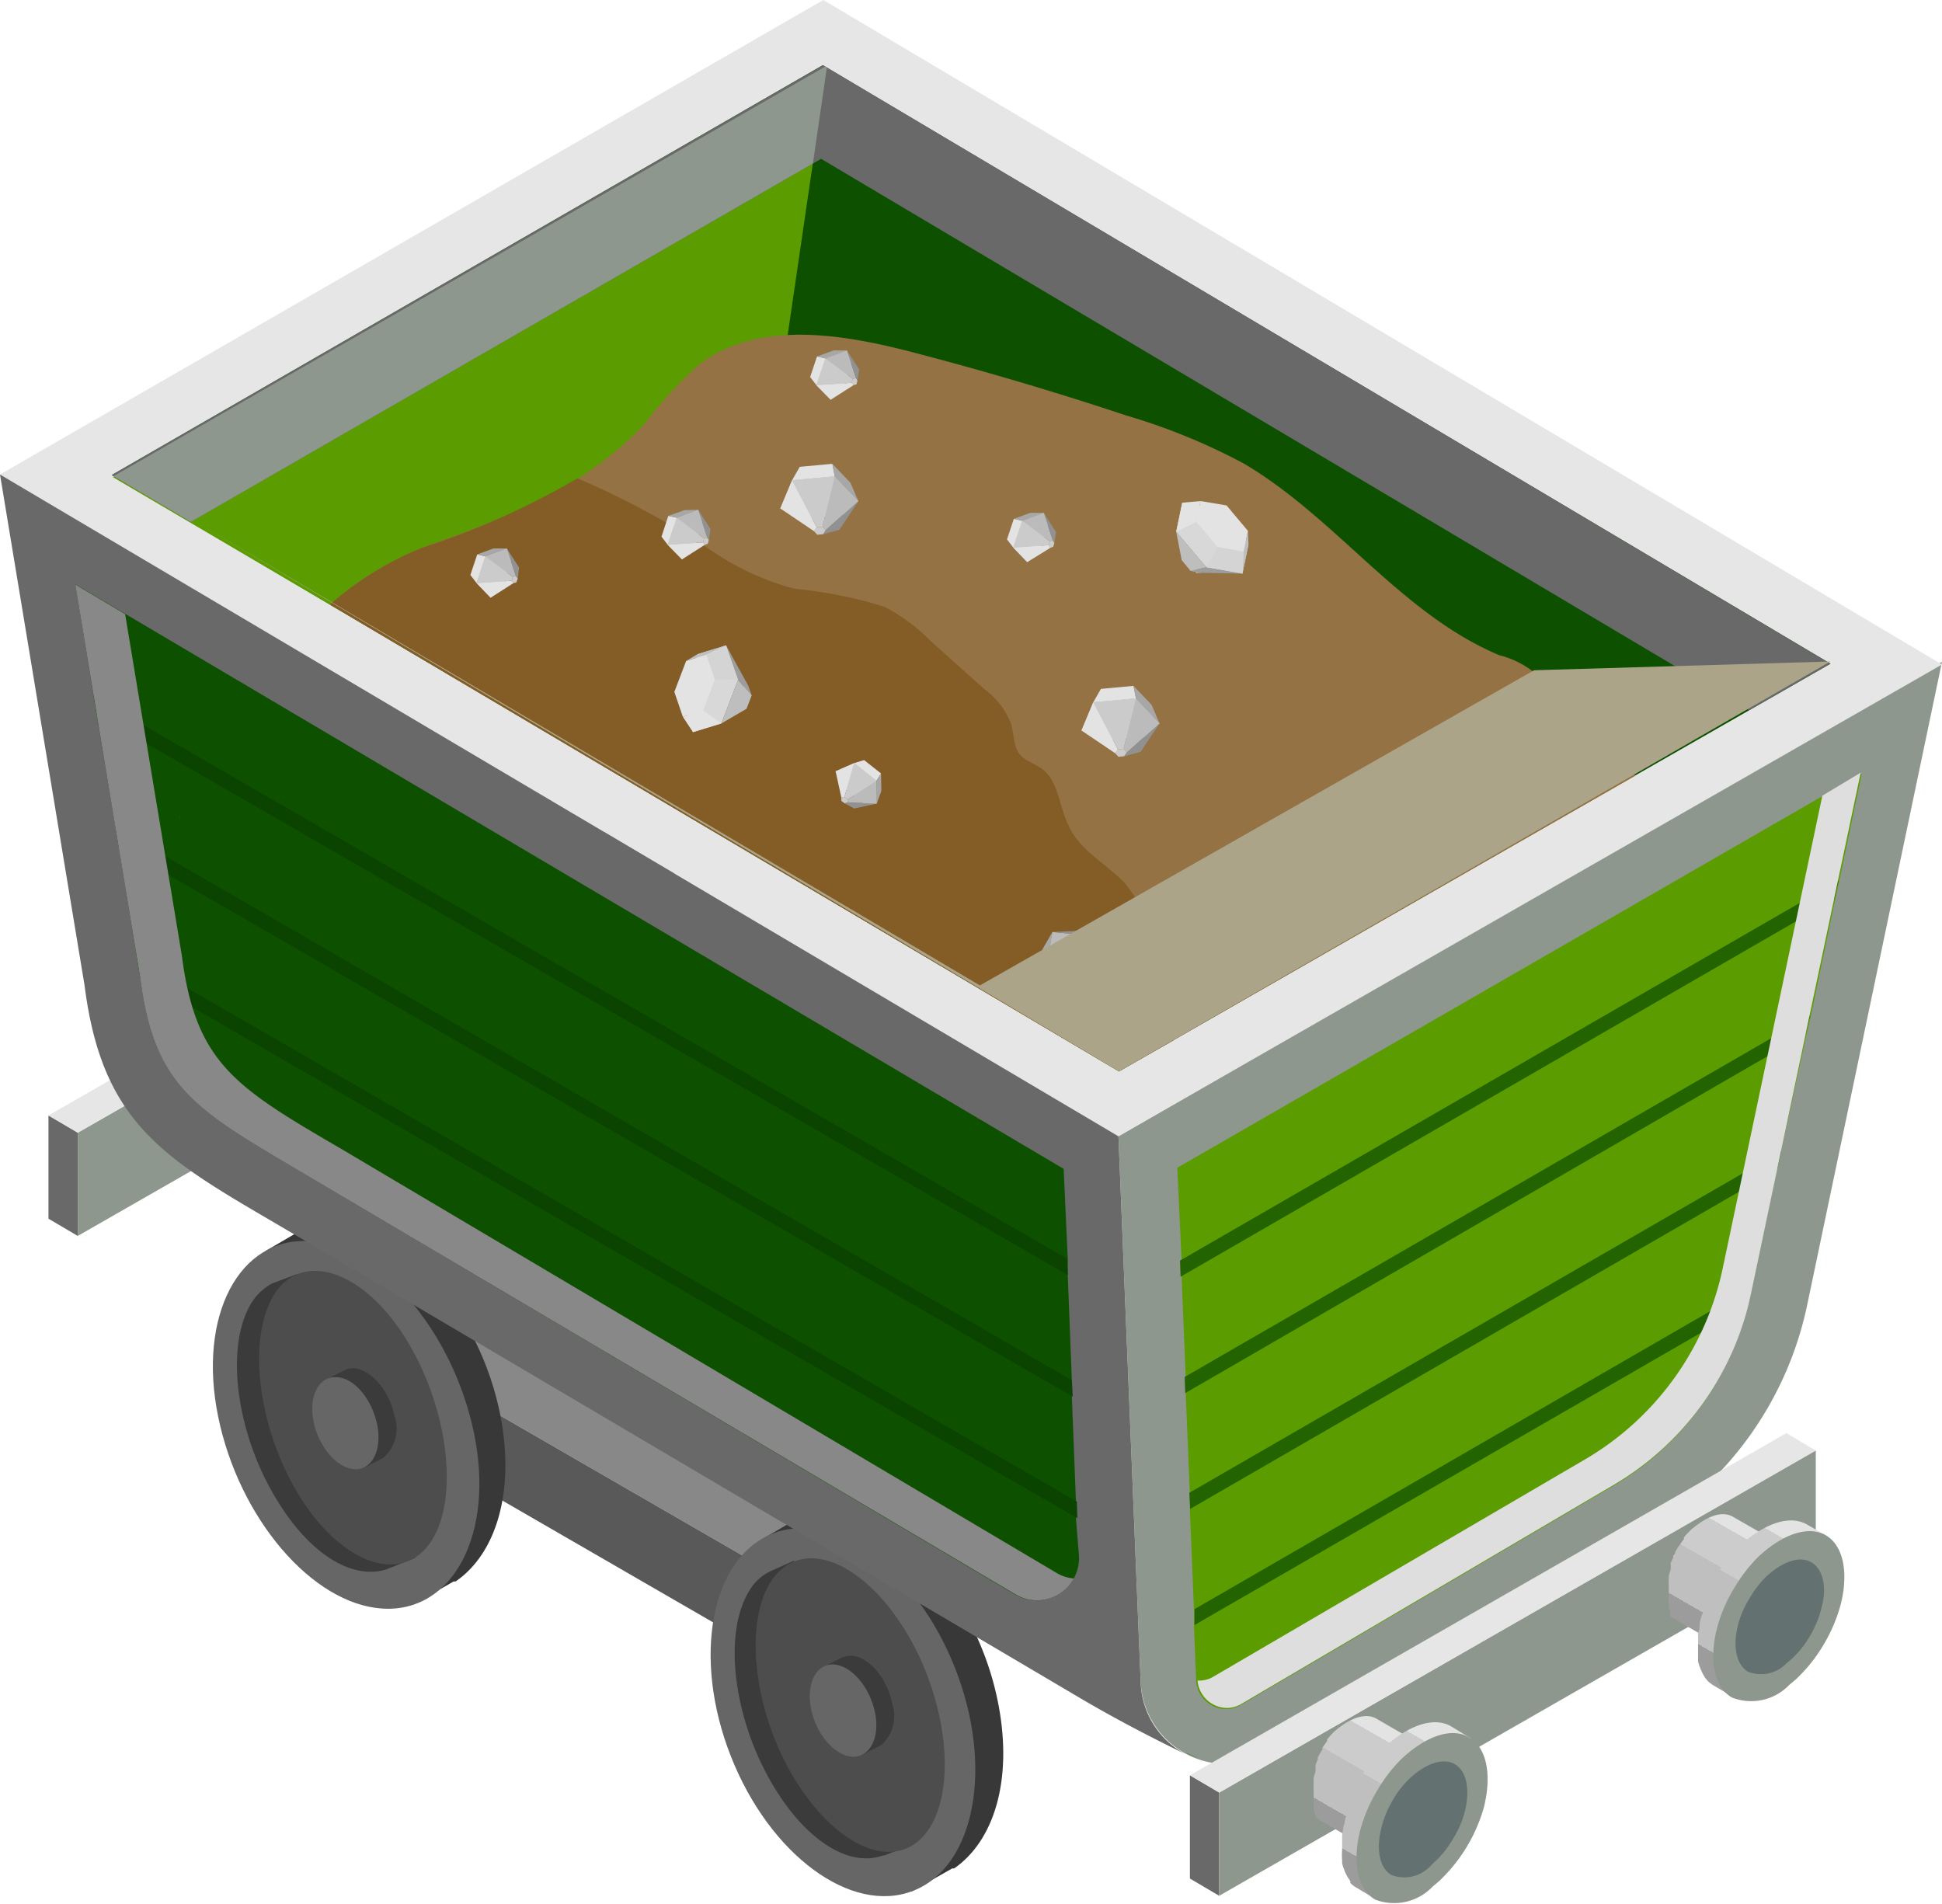 <svg xmlns="http://www.w3.org/2000/svg" xmlns:xlink="http://www.w3.org/1999/xlink" viewBox="0 0 70.93 69.53"><defs><style>.cls-1{isolation:isolate;}.cls-2{fill:#696969;}.cls-3{fill:#8d978d;}.cls-4{fill:#e6e6e6;}.cls-5{fill:#888;}.cls-6{fill:#595959;}.cls-7{fill:#b85f00;}.cls-8{fill:#383838;}.cls-9{fill:#666;}.cls-10{fill:#3b3b3b;}.cls-11{fill:#4d4d4d;}.cls-12{fill:#5b9c00;}.cls-13{fill:#236300;}.cls-14{fill:#dedede;}.cls-15{fill:#0d5100;}.cls-16{fill:url(#Áåçûìÿííûé_ãðàäèåíò_5);}.cls-17{fill:#dde0dd;}.cls-18{fill:url(#Áåçûìÿííûé_ãðàäèåíò_5-2);}.cls-19{fill:#637270;}.cls-20{fill:url(#Áåçûìÿííûé_ãðàäèåíò_5-3);}.cls-21{fill:url(#Áåçûìÿííûé_ãðàäèåíò_5-4);}.cls-22{fill:#003e00;}.cls-23{fill:#0b4300;}.cls-24{fill:#4c453d;}.cls-25{fill:#947243;}.cls-26{fill:#835c26;}.cls-27{fill:#d8d8d8;}.cls-28{fill:#bebebe;}.cls-29{fill:#e3e3e3;}.cls-30{fill:#9d9d9d;}.cls-31{fill:#bfbfbf;}.cls-32{fill:#d4d4d4;}.cls-33{fill:#cbcbcb;}.cls-34{fill:#bbb;}.cls-35{fill:#919191;}.cls-36{fill:#a7a7a7;}.cls-37{fill:#aca489;mix-blend-mode:multiply;}</style><linearGradient id="&#xC1;&#xE5;&#xE7;&#xFB;&#xEC;&#xFF;&#xED;&#xED;&#xFB;&#xE9;_&#xE3;&#xF0;&#xE0;&#xE4;&#xE8;&#xE5;&#xED;&#xF2;_5" x1="98.28" y1="152.98" x2="102.65" y2="152.98" gradientTransform="matrix(0.5, -0.87, -0.87, -0.5, 132, 228.49)" gradientUnits="userSpaceOnUse"><stop offset="0.16" stop-color="#9c9c9c"></stop><stop offset="0.16" stop-color="#bfbfbf"></stop><stop offset="0.56" stop-color="#bfbfbf"></stop><stop offset="0.56" stop-color="#ccc"></stop><stop offset="0.87" stop-color="#ccc"></stop><stop offset="0.87" stop-color="#e3e3e3"></stop></linearGradient><linearGradient id="&#xC1;&#xE5;&#xE7;&#xFB;&#xEC;&#xFF;&#xED;&#xED;&#xFB;&#xE9;_&#xE3;&#xF0;&#xE0;&#xE4;&#xE8;&#xE5;&#xED;&#xF2;_5-2" x1="113.68" y1="239.09" x2="120.55" y2="239.09" gradientTransform="matrix(0.5, -0.87, -0.87, -0.5, 199.3, 286.71)" xlink:href="#&#xC1;&#xE5;&#xE7;&#xFB;&#xEC;&#xFF;&#xED;&#xED;&#xFB;&#xE9;_&#xE3;&#xF0;&#xE0;&#xE4;&#xE8;&#xE5;&#xED;&#xF2;_5"></linearGradient><linearGradient id="&#xC1;&#xE5;&#xE7;&#xFB;&#xEC;&#xFF;&#xED;&#xED;&#xFB;&#xE9;_&#xE3;&#xF0;&#xE0;&#xE4;&#xE8;&#xE5;&#xED;&#xF2;_5-3" x1="111.18" y1="145.38" x2="115.55" y2="145.38" xlink:href="#&#xC1;&#xE5;&#xE7;&#xFB;&#xEC;&#xFF;&#xED;&#xED;&#xFB;&#xE9;_&#xE3;&#xF0;&#xE0;&#xE4;&#xE8;&#xE5;&#xED;&#xF2;_5"></linearGradient><linearGradient id="&#xC1;&#xE5;&#xE7;&#xFB;&#xEC;&#xFF;&#xED;&#xED;&#xFB;&#xE9;_&#xE3;&#xF0;&#xE0;&#xE4;&#xE8;&#xE5;&#xED;&#xF2;_5-4" x1="126.58" y1="231.49" x2="133.45" y2="231.49" gradientTransform="matrix(0.5, -0.87, -0.87, -0.5, 199.3, 286.71)" xlink:href="#&#xC1;&#xE5;&#xE7;&#xFB;&#xEC;&#xFF;&#xED;&#xED;&#xFB;&#xE9;_&#xE3;&#xF0;&#xE0;&#xE4;&#xE8;&#xE5;&#xED;&#xF2;_5"></linearGradient></defs><g class="cls-1"><g id="Capa_2" data-name="Capa 2"><g id="Layer_1" data-name="Layer 1"><polygon class="cls-2" points="2.84 45.14 1.77 44.51 1.77 40.74 2.84 41.37 2.84 45.14"></polygon><polygon class="cls-3" points="24.63 28.88 2.84 41.37 2.84 45.14 24.63 32.66 24.63 28.88"></polygon><polygon class="cls-4" points="1.77 40.74 2.73 41.3 2.84 41.37 24.63 28.88 24.51 28.81 24.49 28.8 23.56 28.25 1.77 40.74"></polygon><polygon class="cls-5" points="11.91 48.03 14.8 46.41 35.33 58.27 32.45 59.89 11.91 48.03"></polygon><polygon class="cls-6" points="32.51 62.99 11.92 51.09 11.91 48.03 32.45 59.89 32.51 61.22 32.51 62.99"></polygon><polygon class="cls-7" points="35.33 59.98 32.45 61.6 32.45 62.97 35.4 61.38 35.33 59.98"></polygon><path class="cls-8" d="M18.28,51.72c-.72-3.7-3.39-6.84-6-7a2.93,2.93,0,0,0-1.4.28v0l-1.18.69,5.39,12.91,1.48-.84.07,0,0,0h0C18.13,56.74,18.81,54.46,18.28,51.72Z"></path><path class="cls-9" d="M11.31,45.33c2.56.16,5.23,3.3,6,7s-.77,6.58-3.34,6.42-5.24-3.3-6-7S8.74,45.17,11.31,45.33Z"></path><path class="cls-10" d="M10.25,55c-1.61-2.47-2.08-5.8-1.05-7.44a2,2,0,0,1,.75-.69v0l.88-.33,4.35,10.35-1.07.43,0,0h0C12.92,57.69,11.44,56.85,10.25,55Z"></path><path class="cls-11" d="M10,47.3c-1,1.64-.56,5,1,7.44s3.74,3.15,4.77,1.52.56-5-1-7.45S11,45.67,10,47.3Z"></path><path class="cls-8" d="M36.46,62.22c-.72-3.71-3.39-6.84-6-7a2.71,2.71,0,0,0-1.4.28v0l-1.18.69L33.3,69.08l1.48-.84.07,0,0,0h0C36.31,67.23,37,65,36.46,62.22Z"></path><ellipse class="cls-9" cx="30.79" cy="62.54" rx="4.4" ry="7.01" transform="translate(-20.78 15.63) rotate(-21.5)"></ellipse><path class="cls-10" d="M28.43,65.52c-1.61-2.47-2.08-5.81-1.05-7.44a1.76,1.76,0,0,1,.75-.69v0L29,57l4.36,10.35-1.07.42-.05,0h0C31.09,68.18,29.62,67.35,28.43,65.52Z"></path><path class="cls-11" d="M28.13,57.8c-1,1.64-.55,5,1.06,7.44s3.74,3.15,4.77,1.51.56-5-1.05-7.44S29.16,56.16,28.13,57.8Z"></path><path class="cls-10" d="M32.59,62.23c-.18-.93-.85-1.72-1.49-1.76a1,1,0,0,0-.35.07h0l-.63.32,1.36,3.24.7-.36h0A1.42,1.42,0,0,0,32.59,62.23Z"></path><path class="cls-9" d="M30.46,60.79c.65.05,1.31.83,1.5,1.76s-.2,1.65-.84,1.61-1.32-.83-1.5-1.76S29.82,60.75,30.46,60.79Z"></path><path class="cls-10" d="M14.41,51.73c-.18-.93-.85-1.71-1.49-1.76a.78.78,0,0,0-.35.08h0l-.63.32,1.35,3.24.7-.36h0A1.4,1.4,0,0,0,14.41,51.73Z"></path><path class="cls-9" d="M12.28,50.3c.65,0,1.32.82,1.5,1.75s-.2,1.65-.84,1.61-1.31-.83-1.49-1.75S11.64,50.26,12.28,50.3Z"></path><path class="cls-3" d="M70.93,24.17,40.85,41.5l.81,19.89A3.14,3.14,0,0,0,46.38,64L60,56a12.67,12.67,0,0,0,6-8.31Z"></path><path class="cls-12" d="M68,28.25l-.82,3.91-.15.68-.89,4.26-.16.68L65.06,42l-.15.68L64,47l-.07.31a1.34,1.34,0,0,1-.11.39,10.52,10.52,0,0,1-4.9,6.57l-13.6,8a1,1,0,0,1-.54.15,1.1,1.1,0,0,1-1.09-1l-.08-2v-.58l-.15-3.66,0-.59-.15-3.64,0-.59-.15-3.66,0-.59L43,42.65Z"></path><path class="cls-13" d="M64,47l-.07.31a1.34,1.34,0,0,1-.11.39L43.63,59.35v-.58Z"></path><polygon class="cls-13" points="65.06 42.04 64.91 42.72 43.47 55.11 43.44 54.52 65.06 42.04"></polygon><polygon class="cls-13" points="66.11 37.1 65.95 37.77 43.29 50.88 43.27 50.29 66.11 37.1"></polygon><polygon class="cls-13" points="67.15 32.16 67 32.84 43.12 46.63 43.1 46.04 67.15 32.16"></polygon><path class="cls-14" d="M66.56,29.06,62.93,46.28a10.63,10.63,0,0,1-5,7l-13.6,7.95a1,1,0,0,1-.54.15h-.05a1.09,1.09,0,0,0,1.08,1,1.06,1.06,0,0,0,.54-.16l13.6-8a10.63,10.63,0,0,0,5-7l4-19Z"></path><polygon class="cls-4" points="0 17.33 40.85 41.5 70.93 24.27 30.07 0 0 17.33"></polygon><polygon class="cls-15" points="66.86 24.24 59.73 28.32 40.87 39.13 12.05 22.08 4.08 17.35 30.05 2.38 66.86 24.24"></polygon><path class="cls-12" d="M30.13,2.43l-26,15L25.51,30a12.72,12.72,0,0,0,1.11-3.1L30.2,2.47Z"></path><polygon class="cls-2" points="44.53 69.24 43.46 68.61 43.46 64.84 44.53 65.47 44.53 69.24"></polygon><polygon class="cls-3" points="66.32 52.97 44.53 65.47 44.53 69.24 66.32 56.75 66.32 52.97"></polygon><polygon class="cls-4" points="43.46 64.84 44.42 65.4 44.53 65.47 66.32 52.98 66.21 52.91 66.18 52.9 65.25 52.34 43.46 64.84"></polygon><path class="cls-16" d="M52.5,64.06l-2.23-1.29c-.42-.24-1,0-1.57.5l-.17.19-.06.07,0,.06-.05.07-.12.17,0,.07-.09.14-.08.15,0,.08a1.08,1.08,0,0,0-.08.19l0,.08a.19.19,0,0,0,0,.07l0,.09a2.17,2.17,0,0,0-.07.24l0,.13a1.85,1.85,0,0,0,0,.23s0,0,0,.08,0,.12,0,.18v.09a1.9,1.9,0,0,0,0,.25s0,0,0,.06a1,1,0,0,1,0,.14.61.61,0,0,1,.05.12.56.56,0,0,0,0,.08.35.35,0,0,1,.05.08h0s0,0,0,0l0,0,.14.11,2.23,1.28Z"></path><path class="cls-17" d="M52.46,64c-.42-.24-1,0-1.57.51a3.34,3.34,0,0,0-.59.77,3.18,3.18,0,0,0-.37.89c-.19.73-.08,1.37.34,1.62a1.26,1.26,0,0,0,1.34-.3l.16-.14.08-.07a3.61,3.61,0,0,0,.58-.77,3.47,3.47,0,0,0,.38-.9C53,64.92,52.88,64.27,52.46,64Z"></path><path class="cls-18" d="M53.72,63.49,53,63.05c-.66-.38-1.62,0-2.46.79a3.71,3.71,0,0,0-.27.29l-.1.12-.08.09-.08.1-.19.27-.08.12c0,.07-.09.14-.13.22l-.12.22-.06.13c0,.1-.1.2-.14.3a.61.61,0,0,0,0,.12,1.17,1.17,0,0,1-.05.11.88.88,0,0,1,0,.15c0,.12-.08.25-.11.37s0,.14-.05.2l-.06.37s0,.08,0,.12,0,.2,0,.29v.13a2.3,2.3,0,0,0,0,.39s0,.07,0,.1a1.42,1.42,0,0,0,.07.22,1.08,1.08,0,0,0,.08.19l.07.13s.06.08.08.12h0l0,.06,0,0a.87.87,0,0,0,.22.17l.73.44Z"></path><path class="cls-3" d="M53.65,63.45c-.66-.39-1.62,0-2.46.79a5.5,5.5,0,0,0-.92,1.21,5.59,5.59,0,0,0-.59,1.4c-.29,1.14-.11,2.14.55,2.53a1.94,1.94,0,0,0,2.09-.47l.26-.22.11-.11A5.91,5.91,0,0,0,54.2,66C54.49,64.83,54.31,63.83,53.65,63.45Z"></path><path class="cls-19" d="M53.13,64.43c-.45-.25-1.09,0-1.66.54a3.47,3.47,0,0,0-.62.81,3.65,3.65,0,0,0-.4,1c-.19.77-.07,1.44.37,1.7a1.31,1.31,0,0,0,1.41-.31L52.4,68l.08-.07a3.76,3.76,0,0,0,.62-.82,3.45,3.45,0,0,0,.4-.94C53.7,65.37,53.58,64.69,53.13,64.43Z"></path><path class="cls-20" d="M65.53,56.68,63.3,55.4c-.42-.25-1,0-1.57.5l-.17.18-.06.08,0,.06-.05.06-.12.17-.06.08a1,1,0,0,1-.08.14s0,.1-.08.14l0,.09-.09.18,0,.08,0,.07,0,.1a2.17,2.17,0,0,0-.07.24l0,.12a2,2,0,0,0,0,.24s0,0,0,.07,0,.13,0,.19v.08a1,1,0,0,0,0,.25s0,0,0,.07,0,.09,0,.14l.05.12,0,.08a.35.35,0,0,0,0,.08s0,0,0,0l0,0,0,0a.49.49,0,0,0,.14.11l2.23,1.29Z"></path><path class="cls-17" d="M65.49,56.66c-.42-.25-1,0-1.57.5a3.34,3.34,0,0,0-.59.77,3.62,3.62,0,0,0-.38.9c-.18.73-.07,1.37.35,1.61a1.24,1.24,0,0,0,1.34-.29L64.8,60l.07-.07a3.34,3.34,0,0,0,.59-.77,3.62,3.62,0,0,0,.38-.9C66,57.54,65.91,56.9,65.49,56.66Z"></path><path class="cls-21" d="M66.75,56.11,66,55.68c-.66-.38-1.62,0-2.46.79a3.57,3.57,0,0,0-.27.28l-.1.12-.08.09-.08.11-.19.27-.08.12c0,.07-.09.14-.13.22l-.12.22-.07.13c-.05.1-.09.19-.13.29a.69.69,0,0,0,0,.13.37.37,0,0,0-.05.11.78.78,0,0,1,0,.14c0,.13-.08.26-.11.38a1.46,1.46,0,0,0-.05.2c0,.12,0,.24-.06.36a.49.49,0,0,0,0,.12c0,.1,0,.2,0,.29v.14c0,.13,0,.26,0,.39s0,.06,0,.1a1.87,1.87,0,0,0,.07.22,1.42,1.42,0,0,0,.08.18.54.54,0,0,0,.07.13.5.5,0,0,0,.08.12l0,0,.05.06,0,0a1.18,1.18,0,0,0,.22.17l.73.43Z"></path><path class="cls-3" d="M66.68,56.07c-.66-.38-1.62,0-2.46.79a5.75,5.75,0,0,0-.92,1.21,5.53,5.53,0,0,0-.59,1.4c-.29,1.15-.11,2.15.55,2.53a1.93,1.93,0,0,0,2.09-.46l.26-.22.11-.11a5.68,5.68,0,0,0,.92-1.2,5.81,5.81,0,0,0,.59-1.41C67.52,57.46,67.34,56.45,66.68,56.07Z"></path><path class="cls-19" d="M66.16,57.06c-.45-.26-1.09,0-1.66.53a3.76,3.76,0,0,0-.62.82,3.45,3.45,0,0,0-.4.94c-.2.77-.07,1.45.37,1.71a1.3,1.3,0,0,0,1.41-.32l.17-.14.08-.08a3.47,3.47,0,0,0,.62-.81,3.65,3.65,0,0,0,.4-1C66.73,58,66.6,57.32,66.16,57.06Z"></path><path class="cls-22" d="M43.29,64l.41.19v0A3.33,3.33,0,0,1,43.29,64Z"></path><path class="cls-2" d="M41.66,61.39,40.85,41.5,0,17.33,3.09,36c.68,5.35,3.19,6.44,7.84,9.19L39.52,62.06c1.48.87,3,1.63,3.77,2A3.08,3.08,0,0,1,41.66,61.39Z"></path><path class="cls-15" d="M39.41,56.84a1.55,1.55,0,0,1-2.33,1.4L11,42.8c-3.9-2.28-5.37-3.13-5.88-7.11L5,35,4.33,30.9l-.11-.68L3.53,26.1l-.11-.67-.67-4.09,36.1,21.35L39,46l0,.6.15,3.84,0,.6.15,3.83,0,.61Z"></path><polygon class="cls-23" points="39.35 55.45 5.12 35.69 5.01 35.03 39.33 54.84 39.35 55.45"></polygon><polygon class="cls-23" points="39.18 51.01 4.33 30.9 4.22 30.22 39.15 50.41 39.18 51.01"></polygon><polygon class="cls-23" points="39 46.57 3.53 26.1 3.42 25.43 38.97 45.97 39 46.57"></polygon><path class="cls-5" d="M38.61,57.46,12.53,42c-3.91-2.28-5.38-3.14-5.89-7.11L4.57,22.43,2.75,21.35,5.12,35.7c.51,4,2,4.82,5.89,7.11L37.09,58.23a1.53,1.53,0,0,0,2.13-.58A1.44,1.44,0,0,1,38.61,57.46Z"></path><polygon class="cls-2" points="29.99 5.8 63.89 25.94 66.85 24.24 30.06 2.38 4.08 17.35 6.97 19.06 29.99 5.8"></polygon><polygon class="cls-3" points="4.15 17.39 6.97 19.06 29.69 5.97 30.2 2.47 30.14 2.43 4.15 17.39"></polygon><path class="cls-24" d="M6.58,29.77s0,.09,0,.17A.38.38,0,0,1,6.58,29.77Z"></path><path class="cls-25" d="M59.73,28.33,40.87,39.13,12.05,22.08A11.86,11.86,0,0,1,15.43,20c2.95-1.06,5.85-2.11,8.08-4.49a16.87,16.87,0,0,1,2-2.18c2.22-1.69,5.37-1.12,8.07-.4q3.81,1,7.54,2.24a22.54,22.54,0,0,1,4.31,1.76c3.39,2,5.73,5.49,9.33,7a3.34,3.34,0,0,1,1.82,1.18c.2.34.25.75.45,1.1.42.71,1.37.88,2,1.39A2.19,2.19,0,0,1,59.73,28.33Z"></path><path class="cls-26" d="M15.43,20a11.86,11.86,0,0,0-3.38,2.08L40.87,39.13l2-1.14c-.08-.73-.19-1.46-.32-2.19a6.87,6.87,0,0,0-1.48-3.56c-.65-.68-1.57-1.14-2-2s-.39-1.67-1-2.15c-.28-.21-.65-.3-.85-.57s-.19-.72-.29-1.08a2.87,2.87,0,0,0-1-1.29L34,23.42a6.76,6.76,0,0,0-1.7-1.26A16.48,16.48,0,0,0,29,21.5a9.93,9.93,0,0,1-2.91-1.32,30.61,30.61,0,0,0-5-2.71A28.39,28.39,0,0,1,15.43,20Z"></path><polygon class="cls-27" points="26.52 23.57 25.48 23.89 24.88 25.47 25.31 26.74 26.35 26.42 26.96 24.83 26.52 23.57"></polygon><polygon class="cls-28" points="27.31 25.01 26.99 25.11 27.14 25.55 27.28 25.94 27.26 25.89 27.45 25.4 27.31 25.01"></polygon><polygon class="cls-29" points="25.8 23.91 25.06 24.14 24.63 25.27 24.94 26.18 25.68 25.95 26.11 24.82 25.8 23.91"></polygon><polygon class="cls-28" points="26.96 24.83 27.45 25.4 27.26 25.89 26.35 26.42 26.96 24.83"></polygon><polygon class="cls-30" points="26.52 23.57 27.31 25.01 27.45 25.4 26.96 24.83 26.52 23.57"></polygon><polygon class="cls-31" points="25.06 24.14 25.48 23.89 26.52 23.57 25.8 23.91 25.06 24.14"></polygon><polygon class="cls-32" points="26.11 24.82 26.96 24.83 26.52 23.57 25.8 23.91 26.11 24.82"></polygon><polygon class="cls-29" points="24.94 26.18 25.31 26.74 26.35 26.42 25.68 25.95 24.94 26.18"></polygon><polygon class="cls-27" points="45.79 30.52 45.28 30.68 44.99 31.45 45.2 32.06 45.71 31.91 46 31.14 45.79 30.52"></polygon><polygon class="cls-28" points="46.17 31.22 46.02 31.27 46.09 31.48 46.16 31.67 46.15 31.65 46.24 31.41 46.17 31.22"></polygon><polygon class="cls-29" points="45.44 30.69 45.08 30.8 44.87 31.35 45.02 31.79 45.38 31.68 45.59 31.13 45.44 30.69"></polygon><polygon class="cls-28" points="46 31.14 46.24 31.41 46.15 31.65 45.71 31.91 46 31.14"></polygon><polygon class="cls-30" points="45.79 30.52 46.17 31.22 46.24 31.41 46 31.14 45.79 30.52"></polygon><polygon class="cls-31" points="45.08 30.8 45.28 30.68 45.79 30.52 45.44 30.69 45.08 30.8"></polygon><polygon class="cls-32" points="45.59 31.13 46 31.14 45.79 30.52 45.44 30.69 45.59 31.13"></polygon><polygon class="cls-29" points="45.02 31.79 45.2 32.06 45.71 31.91 45.38 31.68 45.02 31.79"></polygon><polygon class="cls-27" points="45.38 20.95 45.6 19.88 44.5 18.59 43.18 18.36 42.96 19.42 44.06 20.72 45.38 20.95"></polygon><polygon class="cls-28" points="43.9 20.92 43.68 20.93 43.63 20.19 43.22 20.12 43.16 20.45 43.49 20.85 43.9 20.92"></polygon><polygon class="cls-29" points="45.42 20.15 45.58 19.39 44.8 18.46 43.85 18.3 43.69 19.06 44.48 19.98 45.42 20.15"></polygon><polygon class="cls-28" points="44.06 20.72 43.49 20.85 43.16 20.45 42.96 19.42 44.06 20.72"></polygon><polygon class="cls-30" points="45.38 20.95 43.9 20.92 43.49 20.85 44.06 20.72 45.38 20.95"></polygon><polygon class="cls-31" points="45.58 19.39 45.6 19.88 45.38 20.95 45.42 20.15 45.58 19.39"></polygon><polygon class="cls-32" points="44.48 19.98 44.06 20.72 45.38 20.95 45.42 20.15 44.48 19.98"></polygon><polygon class="cls-29" points="43.85 18.3 43.18 18.36 42.96 19.42 43.69 19.06 43.85 18.3"></polygon><polygon class="cls-33" points="40.11 36.16 40.23 35.07 39.41 34.34 38.44 34.04 38.23 35.28 39.26 36.45 40.11 36.16"></polygon><polygon class="cls-33" points="40.42 34.53 40.45 34.36 40.31 34.19 40.13 34.2 40.1 34.37 40.25 34.53 40.42 34.53"></polygon><polygon class="cls-29" points="40.11 36.16 40.42 34.53 40.25 34.53 39.26 36.45 40.11 36.16"></polygon><polygon class="cls-33" points="38.23 35.28 40.1 34.37 40.25 34.53 39.26 36.45 38.23 35.28"></polygon><polygon class="cls-34" points="38.23 35.28 40.1 34.37 40.13 34.2 38.44 34.04 38.23 35.28"></polygon><polygon class="cls-35" points="40.31 34.19 39.69 33.98 38.44 34.04 40.13 34.2 40.31 34.19"></polygon><polygon class="cls-29" points="38.23 35.28 37.91 35.62 38.69 36.51 39.26 36.45 38.23 35.28"></polygon><polygon class="cls-36" points="38.44 34.04 38.07 34.68 37.91 35.62 38.23 35.28 38.44 34.04"></polygon><polygon class="cls-33" points="54.02 27.14 52.93 27.27 52.41 28.23 52.34 29.25 53.59 29.17 54.5 27.89 54.02 27.14"></polygon><polygon class="cls-33" points="52.36 27.21 52.18 27.22 52.06 27.39 52.11 27.56 52.28 27.55 52.41 27.37 52.36 27.21"></polygon><polygon class="cls-29" points="54.02 27.14 52.36 27.21 52.41 27.37 54.5 27.89 54.02 27.14"></polygon><polygon class="cls-33" points="53.59 29.17 52.28 27.55 52.41 27.37 54.5 27.89 53.59 29.17"></polygon><polygon class="cls-34" points="53.59 29.17 52.28 27.55 52.11 27.56 52.34 29.25 53.59 29.17"></polygon><polygon class="cls-35" points="52.06 27.39 52 28.04 52.34 29.25 52.11 27.56 52.06 27.39"></polygon><polygon class="cls-29" points="53.59 29.17 54 29.4 54.69 28.43 54.5 27.89 53.59 29.17"></polygon><polygon class="cls-36" points="52.34 29.25 53.05 29.46 54 29.4 53.59 29.17 52.34 29.25"></polygon><polygon class="cls-33" points="28.5 18.57 29.41 18.93 30.97 18.79 31.35 18.3 30.49 17.4 28.93 17.54 28.5 18.57"></polygon><polygon class="cls-33" points="29.73 19.4 29.85 19.53 30.07 19.51 30.16 19.36 30.04 19.24 29.83 19.26 29.73 19.4"></polygon><polygon class="cls-29" points="28.5 18.57 29.73 19.4 29.83 19.26 28.93 17.54 28.5 18.57"></polygon><polygon class="cls-33" points="30.49 17.4 30.04 19.24 29.83 19.26 28.93 17.54 30.49 17.4"></polygon><polygon class="cls-34" points="30.49 17.4 30.04 19.24 30.16 19.36 31.35 18.3 30.49 17.4"></polygon><polygon class="cls-35" points="30.07 19.51 30.66 19.35 31.35 18.3 30.16 19.36 30.07 19.51"></polygon><polygon class="cls-29" points="30.49 17.4 30.4 16.94 29.21 17.05 28.93 17.54 30.49 17.4"></polygon><polygon class="cls-36" points="31.35 18.3 31.06 17.63 30.4 16.94 30.49 17.4 31.35 18.3"></polygon><polygon class="cls-33" points="39.5 26.68 40.41 27.04 41.97 26.9 42.35 26.42 41.49 25.51 39.93 25.65 39.5 26.68"></polygon><polygon class="cls-33" points="40.73 27.51 40.85 27.64 41.06 27.62 41.16 27.48 41.04 27.35 40.83 27.37 40.73 27.51"></polygon><polygon class="cls-29" points="39.5 26.68 40.73 27.51 40.83 27.37 39.93 25.65 39.5 26.68"></polygon><polygon class="cls-33" points="41.49 25.51 41.04 27.35 40.83 27.37 39.93 25.65 41.49 25.51"></polygon><polygon class="cls-34" points="41.49 25.51 41.04 27.35 41.16 27.48 42.35 26.42 41.49 25.51"></polygon><polygon class="cls-35" points="41.06 27.62 41.66 27.46 42.35 26.42 41.16 27.48 41.06 27.62"></polygon><polygon class="cls-29" points="41.49 25.51 41.4 25.05 40.21 25.16 39.93 25.65 41.49 25.51"></polygon><polygon class="cls-36" points="42.35 26.42 42.06 25.74 41.4 25.05 41.49 25.51 42.35 26.42"></polygon><polygon class="cls-33" points="37.52 20.53 37.98 20.08 38.31 19.09 38.12 18.73 37.34 19.02 37.01 20 37.52 20.53"></polygon><polygon class="cls-33" points="38.36 20.01 38.47 19.97 38.51 19.83 38.45 19.73 38.34 19.77 38.3 19.91 38.36 20.01"></polygon><polygon class="cls-29" points="37.52 20.53 38.36 20.01 38.3 19.91 37.01 20 37.52 20.53"></polygon><polygon class="cls-33" points="37.34 19.02 38.34 19.77 38.3 19.91 37.01 20 37.34 19.02"></polygon><polygon class="cls-34" points="37.34 19.02 38.34 19.77 38.45 19.73 38.12 18.73 37.34 19.02"></polygon><polygon class="cls-35" points="38.51 19.83 38.57 19.43 38.12 18.73 38.45 19.73 38.51 19.83"></polygon><polygon class="cls-29" points="37.34 19.02 37.03 18.95 36.78 19.7 37.01 20 37.34 19.02"></polygon><polygon class="cls-36" points="38.12 18.73 37.63 18.73 37.03 18.95 37.34 19.02 38.12 18.73"></polygon><polygon class="cls-33" points="30.34 14.6 30.79 14.15 31.12 13.16 30.93 12.8 30.15 13.09 29.82 14.07 30.34 14.6"></polygon><polygon class="cls-33" points="31.17 14.07 31.28 14.04 31.32 13.9 31.26 13.8 31.15 13.84 31.11 13.98 31.17 14.07"></polygon><polygon class="cls-29" points="30.34 14.6 31.17 14.07 31.11 13.98 29.82 14.07 30.34 14.6"></polygon><polygon class="cls-33" points="30.15 13.09 31.15 13.84 31.11 13.98 29.82 14.07 30.15 13.09"></polygon><polygon class="cls-34" points="30.15 13.09 31.15 13.84 31.26 13.8 30.93 12.8 30.15 13.09"></polygon><polygon class="cls-35" points="31.32 13.9 31.38 13.49 30.93 12.8 31.26 13.8 31.32 13.9"></polygon><polygon class="cls-29" points="30.15 13.09 29.84 13.02 29.59 13.77 29.82 14.07 30.15 13.09"></polygon><polygon class="cls-36" points="30.93 12.8 30.44 12.8 29.84 13.02 30.15 13.09 30.93 12.8"></polygon><polygon class="cls-33" points="17.92 21.83 18.38 21.38 18.7 20.39 18.51 20.03 17.73 20.32 17.41 21.3 17.92 21.83"></polygon><polygon class="cls-33" points="18.75 21.3 18.86 21.27 18.91 21.13 18.84 21.03 18.73 21.07 18.69 21.21 18.75 21.3"></polygon><polygon class="cls-29" points="17.92 21.83 18.75 21.3 18.69 21.21 17.41 21.3 17.92 21.83"></polygon><polygon class="cls-33" points="17.73 20.32 18.73 21.07 18.69 21.21 17.41 21.3 17.73 20.32"></polygon><polygon class="cls-34" points="17.73 20.32 18.73 21.07 18.84 21.03 18.51 20.03 17.73 20.32"></polygon><polygon class="cls-35" points="18.91 21.13 18.96 20.73 18.51 20.03 18.84 21.03 18.91 21.13"></polygon><polygon class="cls-29" points="17.73 20.32 17.43 20.25 17.18 21 17.41 21.3 17.73 20.32"></polygon><polygon class="cls-36" points="18.51 20.03 18.02 20.03 17.43 20.25 17.73 20.32 18.51 20.03"></polygon><polygon class="cls-33" points="24.91 20.43 25.36 19.98 25.69 18.99 25.5 18.62 24.72 18.91 24.39 19.9 24.91 20.43"></polygon><polygon class="cls-33" points="25.74 19.9 25.85 19.86 25.89 19.73 25.83 19.63 25.72 19.67 25.68 19.81 25.74 19.9"></polygon><polygon class="cls-29" points="24.91 20.43 25.74 19.9 25.68 19.81 24.39 19.9 24.91 20.43"></polygon><polygon class="cls-33" points="24.72 18.91 25.72 19.67 25.68 19.81 24.39 19.9 24.72 18.91"></polygon><polygon class="cls-34" points="24.72 18.91 25.72 19.67 25.83 19.63 25.5 18.62 24.72 18.91"></polygon><polygon class="cls-35" points="25.89 19.73 25.95 19.32 25.5 18.62 25.83 19.63 25.89 19.73"></polygon><polygon class="cls-29" points="24.72 18.91 24.41 18.84 24.16 19.6 24.39 19.9 24.72 18.91"></polygon><polygon class="cls-36" points="25.5 18.62 25.01 18.63 24.41 18.84 24.72 18.91 25.5 18.62"></polygon><polygon class="cls-33" points="30.52 28.17 30.79 28.76 31.61 29.4 32.02 29.35 32.01 28.52 31.2 27.87 30.52 28.17"></polygon><polygon class="cls-33" points="30.73 29.13 30.73 29.25 30.85 29.34 30.96 29.31 30.96 29.2 30.84 29.11 30.73 29.13"></polygon><polygon class="cls-29" points="30.52 28.17 30.73 29.13 30.84 29.11 31.2 27.87 30.52 28.17"></polygon><polygon class="cls-33" points="32.01 28.52 30.96 29.2 30.84 29.11 31.2 27.87 32.01 28.52"></polygon><polygon class="cls-34" points="32.01 28.52 30.96 29.2 30.96 29.31 32.02 29.35 32.01 28.52"></polygon><polygon class="cls-35" points="30.85 29.34 31.2 29.53 32.02 29.35 30.96 29.31 30.85 29.34"></polygon><polygon class="cls-29" points="32.01 28.52 32.18 28.25 31.56 27.76 31.2 27.87 32.01 28.52"></polygon><polygon class="cls-36" points="32.02 29.35 32.19 28.89 32.18 28.25 32.01 28.52 32.02 29.35"></polygon><polygon class="cls-37" points="56.03 24.48 35.79 35.99 6.97 18.95 40.87 39.13 66.85 24.16 56.03 24.48"></polygon></g></g></g></svg>